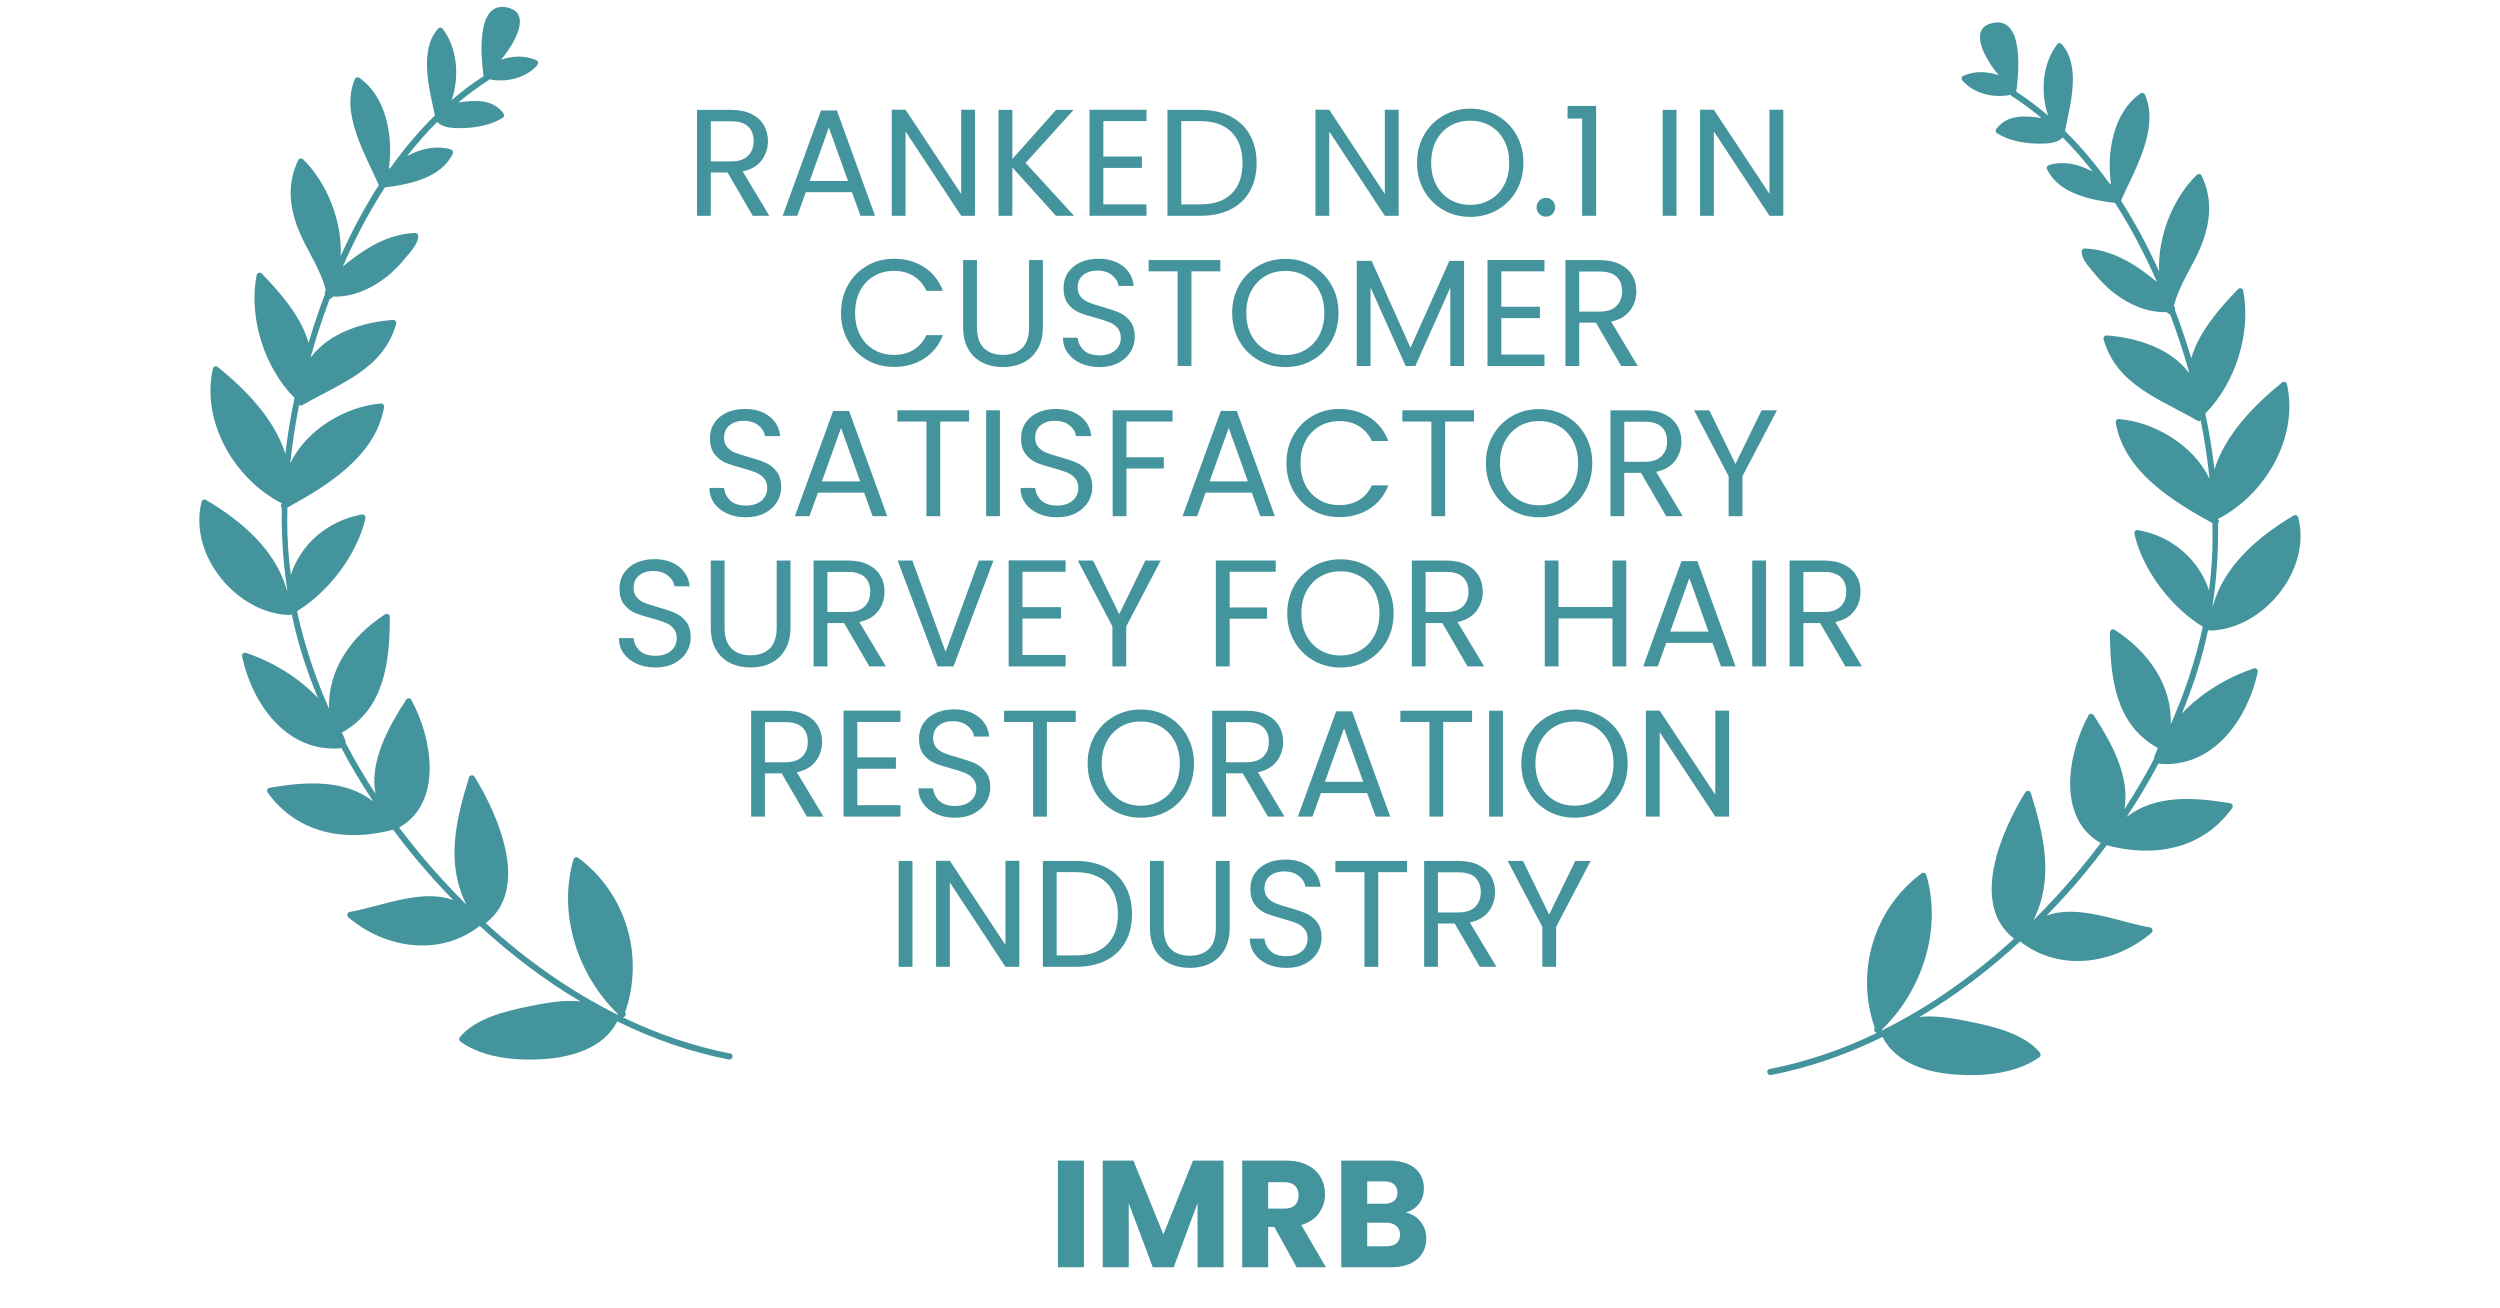 <svg xmlns="http://www.w3.org/2000/svg" xmlns:xlink="http://www.w3.org/1999/xlink" width="1200" viewBox="0 0 900 471" height="628" preserveAspectRatio="xMidYMid meet"><defs><g></g><clipPath id="9ce2cf9667"><path d="M 636 8 L 829 8 L 829 387.855 L 636 387.855 Z M 636 8 " clip-rule="nonzero"></path></clipPath></defs><rect x="-90" width="1080" fill="#ffffff" y="-47.1" height="565.2" fill-opacity="1"></rect><rect x="-90" width="1080" fill="#ffffff" y="-47.1" height="565.2" fill-opacity="1"></rect><path fill="#44949e" d="M 262.945 379.27 C 249.531 376.656 236.621 372.191 224.34 366.289 C 224.352 366.258 224.363 366.227 224.375 366.195 C 225.082 366.008 225.586 365.133 225.02 364.469 C 232.125 344.16 225.352 321.48 208.07 308.742 C 207.477 308.309 206.652 308.773 206.461 309.41 C 200.688 329.062 208.059 351.23 222.469 365.078 C 222.438 365.16 222.406 365.242 222.375 365.324 C 205.156 356.785 189.203 345.422 174.879 332.32 C 190.996 319.973 179.34 293.344 170.828 279.637 C 170.316 278.809 169.117 278.969 168.832 279.906 C 164.012 295.531 160.445 310.895 167.922 325.688 C 162.246 320.062 156.848 314.184 151.77 308.113 C 149 304.805 146.305 301.398 143.695 297.91 C 159.656 288.816 155.57 265.66 148.074 251.918 C 147.656 251.148 146.625 251.242 146.188 251.918 C 139.969 261.52 132.93 274.027 135.18 285.758 C 131.285 279.809 127.656 273.66 124.348 267.34 C 124.434 267.137 124.445 266.887 124.336 266.605 C 123.953 265.621 123.535 264.656 123.086 263.707 C 138.422 255.301 140.312 238.27 140.348 222.082 C 140.348 221.254 139.41 220.664 138.699 221.117 C 126.422 228.988 117.969 241.191 118.457 255.133 C 113.465 243.828 109.531 232.074 106.941 220.023 C 118.406 213.004 128.535 199.691 131.555 186.613 C 131.762 185.73 131.035 185.09 130.211 185.238 C 117.969 187.438 108.391 195.773 104.688 206.941 C 103.848 200.484 103.398 193.961 103.402 187.391 C 103.402 185.832 103.438 184.273 103.473 182.715 C 117.758 174.871 135.129 164.305 138.266 146.672 C 138.383 146.012 137.977 145.199 137.211 145.258 C 124.562 146.246 110.266 154.586 104.496 166.797 C 105.219 159.746 106.293 152.723 107.688 145.758 C 107.996 146.02 108.43 146.113 108.883 145.852 C 122.051 138.156 137.992 133.121 142.641 116.57 C 142.828 115.906 142.301 115.102 141.586 115.156 C 130.594 115.961 118.629 119.789 111.977 128.527 C 111.969 128.395 111.949 128.266 111.941 128.137 C 113.906 121.156 116.172 114.277 118.719 107.539 C 119.164 107.523 119.629 107.238 119.816 106.777 C 126.703 106.98 132.977 104.324 138.559 100.137 C 141.578 97.875 144.18 95.094 146.551 92.148 C 148.145 90.164 150.559 87.637 150.559 84.977 C 150.559 84.383 150.059 83.84 149.465 83.859 C 139.613 84.172 130.961 89.664 123.43 95.922 C 127.68 86.168 132.688 76.535 138.543 67.484 C 147.281 66.387 158.684 64.145 162.953 55.438 C 163.27 54.797 163.012 54 162.301 53.797 C 156.812 52.219 151.379 53.562 146.52 56.238 C 149.898 51.895 153.516 47.762 157.379 43.895 C 159.441 46.16 163.473 46.145 166.223 46.117 C 171.125 46.066 176.711 45.078 180.938 42.426 C 181.586 42.023 181.605 41.234 181.16 40.672 C 177.102 35.555 170.883 35.992 164.992 36.906 C 168.387 34.059 171.949 31.414 175.688 29.016 C 175.891 28.887 176.02 28.723 176.102 28.543 C 182.102 29.816 189.27 28.176 193.414 23.477 C 193.836 22.996 193.879 22.02 193.191 21.719 C 188.84 19.824 184.594 20.121 180.426 21.465 C 185.574 15.215 191.52 4.527 182.5 2.664 C 171.066 0.305 173.238 21.219 174.078 27.422 C 170.051 30.039 166.23 32.918 162.598 36.02 C 165.488 27.645 164.676 17.219 159.281 10.27 C 158.926 9.809 158.102 9.855 157.734 10.27 C 150.652 18.312 154.668 32.176 156.539 41.574 C 150.742 47.258 145.48 53.531 140.719 60.223 C 140.477 60.422 140.234 60.617 139.996 60.824 C 141.59 49.137 139.203 34.898 129.305 27.98 C 128.848 27.66 128.039 27.852 127.809 28.379 C 122.359 40.723 131.516 55.492 136.375 66.645 C 131.164 74.75 126.609 83.348 122.645 92.172 C 123.273 79.57 117.574 65.559 109.105 57.363 C 108.625 56.898 107.707 56.922 107.387 57.59 C 103.316 66.043 104.105 74.465 107.559 82.988 C 110.492 90.215 115.469 96.902 117.332 104.559 C 116.93 104.82 116.816 105.402 116.992 105.891 C 115.137 110.82 113.438 115.773 111.902 120.707 C 111.621 121.602 111.352 122.504 111.082 123.402 C 108.434 113.91 100.613 105.055 94.227 98.492 C 93.676 97.93 92.562 98.148 92.398 98.988 C 89.418 114.188 95.125 132.332 106.023 143.234 C 104.617 149.922 103.508 156.656 102.73 163.414 C 98.852 150.773 88.262 140.121 78.473 132.176 C 77.875 131.688 76.844 131.77 76.645 132.668 C 72.305 152.078 84.633 172.637 101.484 181.23 C 101.484 181.254 101.484 181.273 101.484 181.293 C 100.941 181.723 101.043 182.445 101.445 182.883 C 101.289 192.719 101.906 202.551 103.402 212.297 C 103.379 212.445 103.363 212.602 103.344 212.75 C 99.441 198.129 86.762 187.336 74.168 179.984 C 73.562 179.633 72.738 179.945 72.559 180.652 C 67.711 199.875 85.297 220.93 104.246 221.41 C 104.488 221.418 104.688 221.352 104.848 221.246 C 104.906 221.219 104.965 221.18 105.016 221.137 C 106.168 226.605 107.594 232.039 109.344 237.418 C 110.867 242.102 112.574 246.715 114.445 251.262 C 107.32 243.734 97.977 238.168 88.492 235.012 C 87.66 234.734 86.977 235.598 87.148 236.387 C 90.918 253.684 103.293 270.812 122.336 269.398 C 122.543 269.383 122.719 269.312 122.867 269.219 C 126.359 275.828 130.203 282.258 134.344 288.484 C 124.004 280.492 110.348 281.34 96.953 283.594 C 96.297 283.707 95.906 284.688 96.301 285.238 C 107.141 300.352 124.684 303.207 141.52 298.695 C 148.18 307.652 155.453 316.121 163.18 324.043 C 151.828 319.734 136.77 326.469 125.836 328.305 C 125.047 328.434 124.754 329.656 125.352 330.172 C 138.641 341.555 158.379 344.539 172.699 333.324 L 172.703 333.32 C 183.77 343.527 195.91 352.773 208.887 360.492 C 202.59 359.828 195.656 361.219 189.926 362.391 C 181.922 364.027 171.184 366.625 165.609 373.297 C 165.133 373.871 165.219 374.625 165.832 375.055 C 174.402 381.055 186.336 381.988 196.387 381.223 C 205.898 380.496 217.207 377.285 222.027 368.059 C 222.094 367.93 222.129 367.805 222.148 367.68 C 234.945 373.961 248.414 378.707 262.363 381.426 C 263.742 381.695 264.328 379.539 262.945 379.27 Z M 262.945 379.27 " fill-opacity="1" fill-rule="nonzero"></path><g fill="#44949e" fill-opacity="1"><g transform="translate(246.704, 77.683)"><g><path d="M 24.281 0 L 15.203 -15.594 L 9.188 -15.594 L 9.188 0 L 4.219 0 L 4.219 -38.125 L 16.516 -38.125 C 19.398 -38.125 21.832 -37.629 23.812 -36.641 C 25.801 -35.66 27.285 -34.332 28.266 -32.656 C 29.254 -30.977 29.75 -29.062 29.75 -26.906 C 29.75 -24.281 28.992 -21.961 27.484 -19.953 C 25.973 -17.953 23.703 -16.625 20.672 -15.969 L 30.25 0 Z M 9.188 -19.578 L 16.516 -19.578 C 19.211 -19.578 21.234 -20.242 22.578 -21.578 C 23.93 -22.91 24.609 -24.688 24.609 -26.906 C 24.609 -29.164 23.941 -30.914 22.609 -32.156 C 21.285 -33.395 19.254 -34.016 16.516 -34.016 L 9.188 -34.016 Z M 9.188 -19.578 "></path></g></g></g><g fill="#44949e" fill-opacity="1"><g transform="translate(279.954, 77.683)"><g><path d="M 26.75 -8.484 L 10.125 -8.484 L 7.062 0 L 1.812 0 L 15.594 -37.906 L 21.328 -37.906 L 35.062 0 L 29.812 0 Z M 25.328 -12.531 L 18.438 -31.781 L 11.547 -12.531 Z M 25.328 -12.531 "></path></g></g></g><g fill="#44949e" fill-opacity="1"><g transform="translate(316.813, 77.683)"><g><path d="M 34.188 0 L 29.203 0 L 9.188 -30.359 L 9.188 0 L 4.219 0 L 4.219 -38.172 L 9.188 -38.172 L 29.203 -7.875 L 29.203 -38.172 L 34.188 -38.172 Z M 34.188 0 "></path></g></g></g><g fill="#44949e" fill-opacity="1"><g transform="translate(355.257, 77.683)"><g><path d="M 24.891 0 L 9.188 -17.391 L 9.188 0 L 4.219 0 L 4.219 -38.125 L 9.188 -38.125 L 9.188 -20.453 L 24.938 -38.125 L 31.234 -38.125 L 13.953 -19.031 L 31.391 0 Z M 24.891 0 "></path></g></g></g><g fill="#44949e" fill-opacity="1"><g transform="translate(388.015, 77.683)"><g><path d="M 9.188 -34.078 L 9.188 -21.328 L 23.078 -21.328 L 23.078 -17.234 L 9.188 -17.234 L 9.188 -4.109 L 24.719 -4.109 L 24.719 0 L 4.219 0 L 4.219 -38.172 L 24.719 -38.172 L 24.719 -34.078 Z M 9.188 -34.078 "></path></g></g></g><g fill="#44949e" fill-opacity="1"><g transform="translate(416.069, 77.683)"><g><path d="M 16.078 -38.125 C 20.234 -38.125 23.832 -37.348 26.875 -35.797 C 29.926 -34.242 32.258 -32.023 33.875 -29.141 C 35.5 -26.266 36.312 -22.879 36.312 -18.984 C 36.312 -15.078 35.5 -11.691 33.875 -8.828 C 32.258 -5.973 29.926 -3.785 26.875 -2.266 C 23.832 -0.754 20.234 0 16.078 0 L 4.219 0 L 4.219 -38.125 Z M 16.078 -4.109 C 21.004 -4.109 24.758 -5.41 27.344 -8.016 C 29.938 -10.617 31.234 -14.273 31.234 -18.984 C 31.234 -23.723 29.926 -27.422 27.312 -30.078 C 24.707 -32.742 20.961 -34.078 16.078 -34.078 L 9.188 -34.078 L 9.188 -4.109 Z M 16.078 -4.109 "></path></g></g></g><g fill="#44949e" fill-opacity="1"><g transform="translate(454.732, 77.683)"><g></g></g></g><g fill="#44949e" fill-opacity="1"><g transform="translate(469.334, 77.683)"><g><path d="M 34.188 0 L 29.203 0 L 9.188 -30.359 L 9.188 0 L 4.219 0 L 4.219 -38.172 L 9.188 -38.172 L 29.203 -7.875 L 29.203 -38.172 L 34.188 -38.172 Z M 34.188 0 "></path></g></g></g><g fill="#44949e" fill-opacity="1"><g transform="translate(507.779, 77.683)"><g><path d="M 21.5 0.391 C 17.957 0.391 14.727 -0.438 11.812 -2.094 C 8.895 -3.758 6.586 -6.078 4.891 -9.047 C 3.203 -12.023 2.359 -15.375 2.359 -19.094 C 2.359 -22.812 3.203 -26.156 4.891 -29.125 C 6.586 -32.094 8.895 -34.406 11.812 -36.062 C 14.727 -37.727 17.957 -38.562 21.5 -38.562 C 25.07 -38.562 28.316 -37.727 31.234 -36.062 C 34.148 -34.406 36.445 -32.098 38.125 -29.141 C 39.801 -26.191 40.641 -22.844 40.641 -19.094 C 40.641 -15.332 39.801 -11.973 38.125 -9.016 C 36.445 -6.066 34.148 -3.758 31.234 -2.094 C 28.316 -0.438 25.07 0.391 21.5 0.391 Z M 21.5 -3.938 C 24.156 -3.938 26.551 -4.555 28.688 -5.797 C 30.82 -7.035 32.5 -8.801 33.719 -11.094 C 34.938 -13.395 35.547 -16.062 35.547 -19.094 C 35.547 -22.156 34.938 -24.82 33.719 -27.094 C 32.5 -29.375 30.832 -31.133 28.719 -32.375 C 26.602 -33.613 24.195 -34.234 21.5 -34.234 C 18.801 -34.234 16.395 -33.613 14.281 -32.375 C 12.164 -31.133 10.492 -29.375 9.266 -27.094 C 8.047 -24.82 7.438 -22.156 7.438 -19.094 C 7.438 -16.062 8.047 -13.395 9.266 -11.094 C 10.492 -8.801 12.172 -7.035 14.297 -5.797 C 16.43 -4.555 18.832 -3.938 21.5 -3.938 Z M 21.5 -3.938 "></path></g></g></g><g fill="#44949e" fill-opacity="1"><g transform="translate(550.762, 77.683)"><g><path d="M 5.797 0.328 C 4.848 0.328 4.047 0 3.391 -0.656 C 2.734 -1.312 2.406 -2.113 2.406 -3.062 C 2.406 -4.008 2.734 -4.812 3.391 -5.469 C 4.047 -6.125 4.848 -6.453 5.797 -6.453 C 6.711 -6.453 7.488 -6.125 8.125 -5.469 C 8.758 -4.812 9.078 -4.008 9.078 -3.062 C 9.078 -2.113 8.758 -1.312 8.125 -0.656 C 7.488 0 6.711 0.328 5.797 0.328 Z M 5.797 0.328 "></path></g></g></g><g fill="#44949e" fill-opacity="1"><g transform="translate(562.247, 77.683)"><g><path d="M 2.078 -35 L 2.078 -39.547 L 12.359 -39.547 L 12.359 0 L 7.328 0 L 7.328 -35 Z M 2.078 -35 "></path></g></g></g><g fill="#44949e" fill-opacity="1"><g transform="translate(579.746, 77.683)"><g></g></g></g><g fill="#44949e" fill-opacity="1"><g transform="translate(594.348, 77.683)"><g><path d="M 9.188 -38.125 L 9.188 0 L 4.219 0 L 4.219 -38.125 Z M 9.188 -38.125 "></path></g></g></g><g fill="#44949e" fill-opacity="1"><g transform="translate(607.801, 77.683)"><g><path d="M 34.188 0 L 29.203 0 L 9.188 -30.359 L 9.188 0 L 4.219 0 L 4.219 -38.172 L 9.188 -38.172 L 29.203 -7.875 L 29.203 -38.172 L 34.188 -38.172 Z M 34.188 0 "></path></g></g></g><g fill="#44949e" fill-opacity="1"><g transform="translate(300.4, 131.758)"><g><path d="M 2.359 -19.094 C 2.359 -22.812 3.195 -26.156 4.875 -29.125 C 6.551 -32.094 8.836 -34.414 11.734 -36.094 C 14.629 -37.77 17.848 -38.609 21.391 -38.609 C 25.547 -38.609 29.172 -37.602 32.266 -35.594 C 35.367 -33.594 37.629 -30.754 39.047 -27.078 L 33.094 -27.078 C 32.031 -29.367 30.504 -31.133 28.516 -32.375 C 26.535 -33.613 24.16 -34.234 21.391 -34.234 C 18.723 -34.234 16.332 -33.613 14.219 -32.375 C 12.102 -31.133 10.441 -29.375 9.234 -27.094 C 8.035 -24.82 7.438 -22.156 7.438 -19.094 C 7.438 -16.062 8.035 -13.406 9.234 -11.125 C 10.441 -8.852 12.102 -7.098 14.219 -5.859 C 16.332 -4.617 18.723 -4 21.391 -4 C 24.16 -4 26.535 -4.609 28.516 -5.828 C 30.504 -7.047 32.031 -8.805 33.094 -11.109 L 39.047 -11.109 C 37.629 -7.461 35.367 -4.645 32.266 -2.656 C 29.172 -0.664 25.547 0.328 21.391 0.328 C 17.848 0.328 14.629 -0.5 11.734 -2.156 C 8.836 -3.82 6.551 -6.129 4.875 -9.078 C 3.195 -12.035 2.359 -15.375 2.359 -19.094 Z M 2.359 -19.094 "></path></g></g></g><g fill="#44949e" fill-opacity="1"><g transform="translate(342.619, 131.758)"><g><path d="M 9.078 -38.125 L 9.078 -14 C 9.078 -10.613 9.906 -8.098 11.562 -6.453 C 13.227 -4.816 15.535 -4 18.484 -4 C 21.398 -4 23.688 -4.816 25.344 -6.453 C 27.008 -8.098 27.844 -10.613 27.844 -14 L 27.844 -38.125 L 32.812 -38.125 L 32.812 -14.062 C 32.812 -10.883 32.172 -8.211 30.891 -6.047 C 29.617 -3.879 27.898 -2.266 25.734 -1.203 C 23.566 -0.141 21.133 0.391 18.438 0.391 C 15.738 0.391 13.301 -0.141 11.125 -1.203 C 8.957 -2.266 7.242 -3.879 5.984 -6.047 C 4.734 -8.211 4.109 -10.883 4.109 -14.062 L 4.109 -38.125 Z M 9.078 -38.125 "></path></g></g></g><g fill="#44949e" fill-opacity="1"><g transform="translate(379.532, 131.758)"><g><path d="M 16.297 0.391 C 13.785 0.391 11.535 -0.055 9.547 -0.953 C 7.555 -1.848 5.992 -3.086 4.859 -4.672 C 3.734 -6.266 3.156 -8.098 3.125 -10.172 L 8.422 -10.172 C 8.609 -8.391 9.348 -6.883 10.641 -5.656 C 11.93 -4.438 13.816 -3.828 16.297 -3.828 C 18.672 -3.828 20.539 -4.422 21.906 -5.609 C 23.27 -6.797 23.953 -8.316 23.953 -10.172 C 23.953 -11.629 23.551 -12.812 22.75 -13.719 C 21.945 -14.633 20.941 -15.328 19.734 -15.797 C 18.535 -16.273 16.914 -16.789 14.875 -17.344 C 12.363 -18 10.348 -18.656 8.828 -19.312 C 7.316 -19.969 6.023 -20.992 4.953 -22.391 C 3.879 -23.797 3.344 -25.688 3.344 -28.062 C 3.344 -30.133 3.867 -31.973 4.922 -33.578 C 5.984 -35.18 7.469 -36.422 9.375 -37.297 C 11.289 -38.172 13.488 -38.609 15.969 -38.609 C 19.539 -38.609 22.469 -37.711 24.75 -35.922 C 27.031 -34.141 28.316 -31.773 28.609 -28.828 L 23.141 -28.828 C 22.953 -30.285 22.18 -31.566 20.828 -32.672 C 19.484 -33.785 17.703 -34.344 15.484 -34.344 C 13.398 -34.344 11.703 -33.805 10.391 -32.734 C 9.078 -31.66 8.422 -30.156 8.422 -28.219 C 8.422 -26.832 8.812 -25.703 9.594 -24.828 C 10.383 -23.953 11.352 -23.285 12.5 -22.828 C 13.645 -22.379 15.258 -21.863 17.344 -21.281 C 19.852 -20.582 21.875 -19.895 23.406 -19.219 C 24.938 -18.551 26.25 -17.516 27.344 -16.109 C 28.438 -14.703 28.984 -12.797 28.984 -10.391 C 28.984 -8.535 28.488 -6.785 27.5 -5.141 C 26.52 -3.504 25.062 -2.172 23.125 -1.141 C 21.195 -0.117 18.922 0.391 16.297 0.391 Z M 16.297 0.391 "></path></g></g></g><g fill="#44949e" fill-opacity="1"><g transform="translate(411.633, 131.758)"><g><path d="M 27.672 -38.125 L 27.672 -34.078 L 17.281 -34.078 L 17.281 0 L 12.312 0 L 12.312 -34.078 L 1.859 -34.078 L 1.859 -38.125 Z M 27.672 -38.125 "></path></g></g></g><g fill="#44949e" fill-opacity="1"><g transform="translate(441.219, 131.758)"><g><path d="M 21.5 0.391 C 17.957 0.391 14.727 -0.438 11.812 -2.094 C 8.895 -3.758 6.586 -6.078 4.891 -9.047 C 3.203 -12.023 2.359 -15.375 2.359 -19.094 C 2.359 -22.812 3.203 -26.156 4.891 -29.125 C 6.586 -32.094 8.895 -34.406 11.812 -36.062 C 14.727 -37.727 17.957 -38.562 21.5 -38.562 C 25.07 -38.562 28.316 -37.727 31.234 -36.062 C 34.148 -34.406 36.445 -32.098 38.125 -29.141 C 39.801 -26.191 40.641 -22.844 40.641 -19.094 C 40.641 -15.332 39.801 -11.973 38.125 -9.016 C 36.445 -6.066 34.148 -3.758 31.234 -2.094 C 28.316 -0.438 25.07 0.391 21.5 0.391 Z M 21.5 -3.938 C 24.156 -3.938 26.551 -4.555 28.688 -5.797 C 30.82 -7.035 32.5 -8.801 33.719 -11.094 C 34.938 -13.395 35.547 -16.062 35.547 -19.094 C 35.547 -22.156 34.938 -24.82 33.719 -27.094 C 32.5 -29.375 30.832 -31.133 28.719 -32.375 C 26.602 -33.613 24.195 -34.234 21.5 -34.234 C 18.801 -34.234 16.395 -33.613 14.281 -32.375 C 12.164 -31.133 10.492 -29.375 9.266 -27.094 C 8.047 -24.82 7.438 -22.156 7.438 -19.094 C 7.438 -16.062 8.047 -13.395 9.266 -11.094 C 10.492 -8.801 12.172 -7.035 14.297 -5.797 C 16.43 -4.555 18.832 -3.938 21.5 -3.938 Z M 21.5 -3.938 "></path></g></g></g><g fill="#44949e" fill-opacity="1"><g transform="translate(484.202, 131.758)"><g><path d="M 42.875 -37.844 L 42.875 0 L 37.906 0 L 37.906 -28.219 L 25.328 0 L 21.828 0 L 9.188 -28.281 L 9.188 0 L 4.219 0 L 4.219 -37.844 L 9.578 -37.844 L 23.578 -6.562 L 37.578 -37.844 Z M 42.875 -37.844 "></path></g></g></g><g fill="#44949e" fill-opacity="1"><g transform="translate(531.288, 131.758)"><g><path d="M 9.188 -34.078 L 9.188 -21.328 L 23.078 -21.328 L 23.078 -17.234 L 9.188 -17.234 L 9.188 -4.109 L 24.719 -4.109 L 24.719 0 L 4.219 0 L 4.219 -38.172 L 24.719 -38.172 L 24.719 -34.078 Z M 9.188 -34.078 "></path></g></g></g><g fill="#44949e" fill-opacity="1"><g transform="translate(559.342, 131.758)"><g><path d="M 24.281 0 L 15.203 -15.594 L 9.188 -15.594 L 9.188 0 L 4.219 0 L 4.219 -38.125 L 16.516 -38.125 C 19.398 -38.125 21.832 -37.629 23.812 -36.641 C 25.801 -35.66 27.285 -34.332 28.266 -32.656 C 29.254 -30.977 29.75 -29.062 29.75 -26.906 C 29.75 -24.281 28.992 -21.961 27.484 -19.953 C 25.973 -17.953 23.703 -16.625 20.672 -15.969 L 30.25 0 Z M 9.188 -19.578 L 16.516 -19.578 C 19.211 -19.578 21.234 -20.242 22.578 -21.578 C 23.93 -22.91 24.609 -24.688 24.609 -26.906 C 24.609 -29.164 23.941 -30.914 22.609 -32.156 C 21.285 -33.395 19.254 -34.016 16.516 -34.016 L 9.188 -34.016 Z M 9.188 -19.578 "></path></g></g></g><g fill="#44949e" fill-opacity="1"><g transform="translate(252.24, 185.833)"><g><path d="M 16.297 0.391 C 13.785 0.391 11.535 -0.055 9.547 -0.953 C 7.555 -1.848 5.992 -3.086 4.859 -4.672 C 3.734 -6.266 3.156 -8.098 3.125 -10.172 L 8.422 -10.172 C 8.609 -8.391 9.348 -6.883 10.641 -5.656 C 11.93 -4.438 13.816 -3.828 16.297 -3.828 C 18.672 -3.828 20.539 -4.422 21.906 -5.609 C 23.27 -6.797 23.953 -8.316 23.953 -10.172 C 23.953 -11.629 23.551 -12.812 22.75 -13.719 C 21.945 -14.633 20.941 -15.328 19.734 -15.797 C 18.535 -16.273 16.914 -16.789 14.875 -17.344 C 12.363 -18 10.348 -18.656 8.828 -19.312 C 7.316 -19.969 6.023 -20.992 4.953 -22.391 C 3.879 -23.797 3.344 -25.688 3.344 -28.062 C 3.344 -30.133 3.867 -31.973 4.922 -33.578 C 5.984 -35.18 7.469 -36.422 9.375 -37.297 C 11.289 -38.172 13.488 -38.609 15.969 -38.609 C 19.539 -38.609 22.469 -37.711 24.75 -35.922 C 27.031 -34.141 28.316 -31.773 28.609 -28.828 L 23.141 -28.828 C 22.953 -30.285 22.18 -31.566 20.828 -32.672 C 19.484 -33.785 17.703 -34.344 15.484 -34.344 C 13.398 -34.344 11.703 -33.805 10.391 -32.734 C 9.078 -31.66 8.422 -30.156 8.422 -28.219 C 8.422 -26.832 8.812 -25.703 9.594 -24.828 C 10.383 -23.953 11.352 -23.285 12.5 -22.828 C 13.645 -22.379 15.258 -21.863 17.344 -21.281 C 19.852 -20.582 21.875 -19.895 23.406 -19.219 C 24.938 -18.551 26.25 -17.516 27.344 -16.109 C 28.438 -14.703 28.984 -12.797 28.984 -10.391 C 28.984 -8.535 28.488 -6.785 27.5 -5.141 C 26.52 -3.504 25.062 -2.172 23.125 -1.141 C 21.195 -0.117 18.922 0.391 16.297 0.391 Z M 16.297 0.391 "></path></g></g></g><g fill="#44949e" fill-opacity="1"><g transform="translate(284.341, 185.833)"><g><path d="M 26.75 -8.484 L 10.125 -8.484 L 7.062 0 L 1.812 0 L 15.594 -37.906 L 21.328 -37.906 L 35.062 0 L 29.812 0 Z M 25.328 -12.531 L 18.438 -31.781 L 11.547 -12.531 Z M 25.328 -12.531 "></path></g></g></g><g fill="#44949e" fill-opacity="1"><g transform="translate(321.2, 185.833)"><g><path d="M 27.672 -38.125 L 27.672 -34.078 L 17.281 -34.078 L 17.281 0 L 12.312 0 L 12.312 -34.078 L 1.859 -34.078 L 1.859 -38.125 Z M 27.672 -38.125 "></path></g></g></g><g fill="#44949e" fill-opacity="1"><g transform="translate(350.785, 185.833)"><g><path d="M 9.188 -38.125 L 9.188 0 L 4.219 0 L 4.219 -38.125 Z M 9.188 -38.125 "></path></g></g></g><g fill="#44949e" fill-opacity="1"><g transform="translate(364.238, 185.833)"><g><path d="M 16.297 0.391 C 13.785 0.391 11.535 -0.055 9.547 -0.953 C 7.555 -1.848 5.992 -3.086 4.859 -4.672 C 3.734 -6.266 3.156 -8.098 3.125 -10.172 L 8.422 -10.172 C 8.609 -8.391 9.348 -6.883 10.641 -5.656 C 11.93 -4.438 13.816 -3.828 16.297 -3.828 C 18.672 -3.828 20.539 -4.422 21.906 -5.609 C 23.27 -6.797 23.953 -8.316 23.953 -10.172 C 23.953 -11.629 23.551 -12.812 22.75 -13.719 C 21.945 -14.633 20.941 -15.328 19.734 -15.797 C 18.535 -16.273 16.914 -16.789 14.875 -17.344 C 12.363 -18 10.348 -18.656 8.828 -19.312 C 7.316 -19.969 6.023 -20.992 4.953 -22.391 C 3.879 -23.797 3.344 -25.688 3.344 -28.062 C 3.344 -30.133 3.867 -31.973 4.922 -33.578 C 5.984 -35.18 7.469 -36.422 9.375 -37.297 C 11.289 -38.172 13.488 -38.609 15.969 -38.609 C 19.539 -38.609 22.469 -37.711 24.75 -35.922 C 27.031 -34.141 28.316 -31.773 28.609 -28.828 L 23.141 -28.828 C 22.953 -30.285 22.18 -31.566 20.828 -32.672 C 19.484 -33.785 17.703 -34.344 15.484 -34.344 C 13.398 -34.344 11.703 -33.805 10.391 -32.734 C 9.078 -31.66 8.422 -30.156 8.422 -28.219 C 8.422 -26.832 8.812 -25.703 9.594 -24.828 C 10.383 -23.953 11.352 -23.285 12.5 -22.828 C 13.645 -22.379 15.258 -21.863 17.344 -21.281 C 19.852 -20.582 21.875 -19.895 23.406 -19.219 C 24.938 -18.551 26.25 -17.516 27.344 -16.109 C 28.438 -14.703 28.984 -12.797 28.984 -10.391 C 28.984 -8.535 28.488 -6.785 27.5 -5.141 C 26.52 -3.504 25.062 -2.172 23.125 -1.141 C 21.195 -0.117 18.922 0.391 16.297 0.391 Z M 16.297 0.391 "></path></g></g></g><g fill="#44949e" fill-opacity="1"><g transform="translate(396.339, 185.833)"><g><path d="M 25.766 -38.125 L 25.766 -34.078 L 9.188 -34.078 L 9.188 -21.219 L 22.641 -21.219 L 22.641 -17.172 L 9.188 -17.172 L 9.188 0 L 4.219 0 L 4.219 -38.125 Z M 25.766 -38.125 "></path></g></g></g><g fill="#44949e" fill-opacity="1"><g transform="translate(423.902, 185.833)"><g><path d="M 26.75 -8.484 L 10.125 -8.484 L 7.062 0 L 1.812 0 L 15.594 -37.906 L 21.328 -37.906 L 35.062 0 L 29.812 0 Z M 25.328 -12.531 L 18.438 -31.781 L 11.547 -12.531 Z M 25.328 -12.531 "></path></g></g></g><g fill="#44949e" fill-opacity="1"><g transform="translate(460.76, 185.833)"><g><path d="M 2.359 -19.094 C 2.359 -22.812 3.195 -26.156 4.875 -29.125 C 6.551 -32.094 8.836 -34.414 11.734 -36.094 C 14.629 -37.77 17.848 -38.609 21.391 -38.609 C 25.547 -38.609 29.172 -37.602 32.266 -35.594 C 35.367 -33.594 37.629 -30.754 39.047 -27.078 L 33.094 -27.078 C 32.031 -29.367 30.504 -31.133 28.516 -32.375 C 26.535 -33.613 24.16 -34.234 21.391 -34.234 C 18.723 -34.234 16.332 -33.613 14.219 -32.375 C 12.102 -31.133 10.441 -29.375 9.234 -27.094 C 8.035 -24.82 7.438 -22.156 7.438 -19.094 C 7.438 -16.062 8.035 -13.406 9.234 -11.125 C 10.441 -8.852 12.102 -7.098 14.219 -5.859 C 16.332 -4.617 18.723 -4 21.391 -4 C 24.16 -4 26.535 -4.609 28.516 -5.828 C 30.504 -7.047 32.031 -8.805 33.094 -11.109 L 39.047 -11.109 C 37.629 -7.461 35.367 -4.645 32.266 -2.656 C 29.172 -0.664 25.547 0.328 21.391 0.328 C 17.848 0.328 14.629 -0.5 11.734 -2.156 C 8.836 -3.82 6.551 -6.129 4.875 -9.078 C 3.195 -12.035 2.359 -15.375 2.359 -19.094 Z M 2.359 -19.094 "></path></g></g></g><g fill="#44949e" fill-opacity="1"><g transform="translate(502.979, 185.833)"><g><path d="M 27.672 -38.125 L 27.672 -34.078 L 17.281 -34.078 L 17.281 0 L 12.312 0 L 12.312 -34.078 L 1.859 -34.078 L 1.859 -38.125 Z M 27.672 -38.125 "></path></g></g></g><g fill="#44949e" fill-opacity="1"><g transform="translate(532.564, 185.833)"><g><path d="M 21.5 0.391 C 17.957 0.391 14.727 -0.438 11.812 -2.094 C 8.895 -3.758 6.586 -6.078 4.891 -9.047 C 3.203 -12.023 2.359 -15.375 2.359 -19.094 C 2.359 -22.812 3.203 -26.156 4.891 -29.125 C 6.586 -32.094 8.895 -34.406 11.812 -36.062 C 14.727 -37.727 17.957 -38.562 21.5 -38.562 C 25.07 -38.562 28.316 -37.727 31.234 -36.062 C 34.148 -34.406 36.445 -32.098 38.125 -29.141 C 39.801 -26.191 40.641 -22.844 40.641 -19.094 C 40.641 -15.332 39.801 -11.973 38.125 -9.016 C 36.445 -6.066 34.148 -3.758 31.234 -2.094 C 28.316 -0.438 25.07 0.391 21.5 0.391 Z M 21.5 -3.938 C 24.156 -3.938 26.551 -4.555 28.688 -5.797 C 30.82 -7.035 32.5 -8.801 33.719 -11.094 C 34.938 -13.395 35.547 -16.062 35.547 -19.094 C 35.547 -22.156 34.938 -24.82 33.719 -27.094 C 32.5 -29.375 30.832 -31.133 28.719 -32.375 C 26.602 -33.613 24.195 -34.234 21.5 -34.234 C 18.801 -34.234 16.395 -33.613 14.281 -32.375 C 12.164 -31.133 10.492 -29.375 9.266 -27.094 C 8.047 -24.82 7.438 -22.156 7.438 -19.094 C 7.438 -16.062 8.047 -13.395 9.266 -11.094 C 10.492 -8.801 12.172 -7.035 14.297 -5.797 C 16.43 -4.555 18.832 -3.938 21.5 -3.938 Z M 21.5 -3.938 "></path></g></g></g><g fill="#44949e" fill-opacity="1"><g transform="translate(575.548, 185.833)"><g><path d="M 24.281 0 L 15.203 -15.594 L 9.188 -15.594 L 9.188 0 L 4.219 0 L 4.219 -38.125 L 16.516 -38.125 C 19.398 -38.125 21.832 -37.629 23.812 -36.641 C 25.801 -35.66 27.285 -34.332 28.266 -32.656 C 29.254 -30.977 29.75 -29.062 29.75 -26.906 C 29.75 -24.281 28.992 -21.961 27.484 -19.953 C 25.973 -17.953 23.703 -16.625 20.672 -15.969 L 30.25 0 Z M 9.188 -19.578 L 16.516 -19.578 C 19.211 -19.578 21.234 -20.242 22.578 -21.578 C 23.93 -22.91 24.609 -24.688 24.609 -26.906 C 24.609 -29.164 23.941 -30.914 22.609 -32.156 C 21.285 -33.395 19.254 -34.016 16.516 -34.016 L 9.188 -34.016 Z M 9.188 -19.578 "></path></g></g></g><g fill="#44949e" fill-opacity="1"><g transform="translate(608.797, 185.833)"><g><path d="M 30.906 -38.125 L 18.484 -14.391 L 18.484 0 L 13.516 0 L 13.516 -14.391 L 1.047 -38.125 L 6.562 -38.125 L 15.969 -18.812 L 25.375 -38.125 Z M 30.906 -38.125 "></path></g></g></g><g fill="#44949e" fill-opacity="1"><g transform="translate(219.667, 239.908)"><g><path d="M 16.297 0.391 C 13.785 0.391 11.535 -0.055 9.547 -0.953 C 7.555 -1.848 5.992 -3.086 4.859 -4.672 C 3.734 -6.266 3.156 -8.098 3.125 -10.172 L 8.422 -10.172 C 8.609 -8.391 9.348 -6.883 10.641 -5.656 C 11.93 -4.438 13.816 -3.828 16.297 -3.828 C 18.672 -3.828 20.539 -4.422 21.906 -5.609 C 23.27 -6.797 23.953 -8.316 23.953 -10.172 C 23.953 -11.629 23.551 -12.812 22.75 -13.719 C 21.945 -14.633 20.941 -15.328 19.734 -15.797 C 18.535 -16.273 16.914 -16.789 14.875 -17.344 C 12.363 -18 10.348 -18.656 8.828 -19.312 C 7.316 -19.969 6.023 -20.992 4.953 -22.391 C 3.879 -23.797 3.344 -25.688 3.344 -28.062 C 3.344 -30.133 3.867 -31.973 4.922 -33.578 C 5.984 -35.18 7.469 -36.422 9.375 -37.297 C 11.289 -38.172 13.488 -38.609 15.969 -38.609 C 19.539 -38.609 22.469 -37.711 24.75 -35.922 C 27.031 -34.141 28.316 -31.773 28.609 -28.828 L 23.141 -28.828 C 22.953 -30.285 22.18 -31.566 20.828 -32.672 C 19.484 -33.785 17.703 -34.344 15.484 -34.344 C 13.398 -34.344 11.703 -33.805 10.391 -32.734 C 9.078 -31.66 8.422 -30.156 8.422 -28.219 C 8.422 -26.832 8.812 -25.703 9.594 -24.828 C 10.383 -23.953 11.352 -23.285 12.5 -22.828 C 13.645 -22.379 15.258 -21.863 17.344 -21.281 C 19.852 -20.582 21.875 -19.895 23.406 -19.219 C 24.938 -18.551 26.25 -17.516 27.344 -16.109 C 28.438 -14.703 28.984 -12.797 28.984 -10.391 C 28.984 -8.535 28.488 -6.785 27.5 -5.141 C 26.52 -3.504 25.062 -2.172 23.125 -1.141 C 21.195 -0.117 18.922 0.391 16.297 0.391 Z M 16.297 0.391 "></path></g></g></g><g fill="#44949e" fill-opacity="1"><g transform="translate(251.768, 239.908)"><g><path d="M 9.078 -38.125 L 9.078 -14 C 9.078 -10.613 9.906 -8.098 11.562 -6.453 C 13.227 -4.816 15.535 -4 18.484 -4 C 21.398 -4 23.688 -4.816 25.344 -6.453 C 27.008 -8.098 27.844 -10.613 27.844 -14 L 27.844 -38.125 L 32.812 -38.125 L 32.812 -14.062 C 32.812 -10.883 32.172 -8.211 30.891 -6.047 C 29.617 -3.879 27.898 -2.266 25.734 -1.203 C 23.566 -0.141 21.133 0.391 18.438 0.391 C 15.738 0.391 13.301 -0.141 11.125 -1.203 C 8.957 -2.266 7.242 -3.879 5.984 -6.047 C 4.734 -8.211 4.109 -10.883 4.109 -14.062 L 4.109 -38.125 Z M 9.078 -38.125 "></path></g></g></g><g fill="#44949e" fill-opacity="1"><g transform="translate(288.681, 239.908)"><g><path d="M 24.281 0 L 15.203 -15.594 L 9.188 -15.594 L 9.188 0 L 4.219 0 L 4.219 -38.125 L 16.516 -38.125 C 19.398 -38.125 21.832 -37.629 23.812 -36.641 C 25.801 -35.66 27.285 -34.332 28.266 -32.656 C 29.254 -30.977 29.75 -29.062 29.75 -26.906 C 29.75 -24.281 28.992 -21.961 27.484 -19.953 C 25.973 -17.953 23.703 -16.625 20.672 -15.969 L 30.25 0 Z M 9.188 -19.578 L 16.516 -19.578 C 19.211 -19.578 21.234 -20.242 22.578 -21.578 C 23.93 -22.91 24.609 -24.688 24.609 -26.906 C 24.609 -29.164 23.941 -30.914 22.609 -32.156 C 21.285 -33.395 19.254 -34.016 16.516 -34.016 L 9.188 -34.016 Z M 9.188 -19.578 "></path></g></g></g><g fill="#44949e" fill-opacity="1"><g transform="translate(321.931, 239.908)"><g><path d="M 35.719 -38.125 L 21.328 0 L 15.594 0 L 1.203 -38.125 L 6.516 -38.125 L 18.484 -5.25 L 30.469 -38.125 Z M 35.719 -38.125 "></path></g></g></g><g fill="#44949e" fill-opacity="1"><g transform="translate(358.899, 239.908)"><g><path d="M 9.188 -34.078 L 9.188 -21.328 L 23.078 -21.328 L 23.078 -17.234 L 9.188 -17.234 L 9.188 -4.109 L 24.719 -4.109 L 24.719 0 L 4.219 0 L 4.219 -38.172 L 24.719 -38.172 L 24.719 -34.078 Z M 9.188 -34.078 "></path></g></g></g><g fill="#44949e" fill-opacity="1"><g transform="translate(386.953, 239.908)"><g><path d="M 30.906 -38.125 L 18.484 -14.391 L 18.484 0 L 13.516 0 L 13.516 -14.391 L 1.047 -38.125 L 6.562 -38.125 L 15.969 -18.812 L 25.375 -38.125 Z M 30.906 -38.125 "></path></g></g></g><g fill="#44949e" fill-opacity="1"><g transform="translate(418.891, 239.908)"><g></g></g></g><g fill="#44949e" fill-opacity="1"><g transform="translate(433.492, 239.908)"><g><path d="M 25.766 -38.125 L 25.766 -34.078 L 9.188 -34.078 L 9.188 -21.219 L 22.641 -21.219 L 22.641 -17.172 L 9.188 -17.172 L 9.188 0 L 4.219 0 L 4.219 -38.125 Z M 25.766 -38.125 "></path></g></g></g><g fill="#44949e" fill-opacity="1"><g transform="translate(461.054, 239.908)"><g><path d="M 21.5 0.391 C 17.957 0.391 14.727 -0.438 11.812 -2.094 C 8.895 -3.758 6.586 -6.078 4.891 -9.047 C 3.203 -12.023 2.359 -15.375 2.359 -19.094 C 2.359 -22.812 3.203 -26.156 4.891 -29.125 C 6.586 -32.094 8.895 -34.406 11.812 -36.062 C 14.727 -37.727 17.957 -38.562 21.5 -38.562 C 25.07 -38.562 28.316 -37.727 31.234 -36.062 C 34.148 -34.406 36.445 -32.098 38.125 -29.141 C 39.801 -26.191 40.641 -22.844 40.641 -19.094 C 40.641 -15.332 39.801 -11.973 38.125 -9.016 C 36.445 -6.066 34.148 -3.758 31.234 -2.094 C 28.316 -0.438 25.07 0.391 21.5 0.391 Z M 21.5 -3.938 C 24.156 -3.938 26.551 -4.555 28.688 -5.797 C 30.82 -7.035 32.5 -8.801 33.719 -11.094 C 34.938 -13.395 35.547 -16.062 35.547 -19.094 C 35.547 -22.156 34.938 -24.82 33.719 -27.094 C 32.5 -29.375 30.832 -31.133 28.719 -32.375 C 26.602 -33.613 24.195 -34.234 21.5 -34.234 C 18.801 -34.234 16.395 -33.613 14.281 -32.375 C 12.164 -31.133 10.492 -29.375 9.266 -27.094 C 8.047 -24.82 7.438 -22.156 7.438 -19.094 C 7.438 -16.062 8.047 -13.395 9.266 -11.094 C 10.492 -8.801 12.172 -7.035 14.297 -5.797 C 16.43 -4.555 18.832 -3.938 21.5 -3.938 Z M 21.5 -3.938 "></path></g></g></g><g fill="#44949e" fill-opacity="1"><g transform="translate(504.038, 239.908)"><g><path d="M 24.281 0 L 15.203 -15.594 L 9.188 -15.594 L 9.188 0 L 4.219 0 L 4.219 -38.125 L 16.516 -38.125 C 19.398 -38.125 21.832 -37.629 23.812 -36.641 C 25.801 -35.66 27.285 -34.332 28.266 -32.656 C 29.254 -30.977 29.75 -29.062 29.75 -26.906 C 29.75 -24.281 28.992 -21.961 27.484 -19.953 C 25.973 -17.953 23.703 -16.625 20.672 -15.969 L 30.25 0 Z M 9.188 -19.578 L 16.516 -19.578 C 19.211 -19.578 21.234 -20.242 22.578 -21.578 C 23.93 -22.91 24.609 -24.688 24.609 -26.906 C 24.609 -29.164 23.941 -30.914 22.609 -32.156 C 21.285 -33.395 19.254 -34.016 16.516 -34.016 L 9.188 -34.016 Z M 9.188 -19.578 "></path></g></g></g><g fill="#44949e" fill-opacity="1"><g transform="translate(537.287, 239.908)"><g></g></g></g><g fill="#44949e" fill-opacity="1"><g transform="translate(551.889, 239.908)"><g><path d="M 33.578 -38.125 L 33.578 0 L 28.609 0 L 28.609 -17.281 L 9.188 -17.281 L 9.188 0 L 4.219 0 L 4.219 -38.125 L 9.188 -38.125 L 9.188 -21.391 L 28.609 -21.391 L 28.609 -38.125 Z M 33.578 -38.125 "></path></g></g></g><g fill="#44949e" fill-opacity="1"><g transform="translate(589.732, 239.908)"><g><path d="M 26.75 -8.484 L 10.125 -8.484 L 7.062 0 L 1.812 0 L 15.594 -37.906 L 21.328 -37.906 L 35.062 0 L 29.812 0 Z M 25.328 -12.531 L 18.438 -31.781 L 11.547 -12.531 Z M 25.328 -12.531 "></path></g></g></g><g fill="#44949e" fill-opacity="1"><g transform="translate(626.591, 239.908)"><g><path d="M 9.188 -38.125 L 9.188 0 L 4.219 0 L 4.219 -38.125 Z M 9.188 -38.125 "></path></g></g></g><g fill="#44949e" fill-opacity="1"><g transform="translate(640.044, 239.908)"><g><path d="M 24.281 0 L 15.203 -15.594 L 9.188 -15.594 L 9.188 0 L 4.219 0 L 4.219 -38.125 L 16.516 -38.125 C 19.398 -38.125 21.832 -37.629 23.812 -36.641 C 25.801 -35.66 27.285 -34.332 28.266 -32.656 C 29.254 -30.977 29.75 -29.062 29.75 -26.906 C 29.75 -24.281 28.992 -21.961 27.484 -19.953 C 25.973 -17.953 23.703 -16.625 20.672 -15.969 L 30.25 0 Z M 9.188 -19.578 L 16.516 -19.578 C 19.211 -19.578 21.234 -20.242 22.578 -21.578 C 23.93 -22.91 24.609 -24.688 24.609 -26.906 C 24.609 -29.164 23.941 -30.914 22.609 -32.156 C 21.285 -33.395 19.254 -34.016 16.516 -34.016 L 9.188 -34.016 Z M 9.188 -19.578 "></path></g></g></g><g fill="#44949e" fill-opacity="1"><g transform="translate(266.196, 293.982)"><g><path d="M 24.281 0 L 15.203 -15.594 L 9.188 -15.594 L 9.188 0 L 4.219 0 L 4.219 -38.125 L 16.516 -38.125 C 19.398 -38.125 21.832 -37.629 23.812 -36.641 C 25.801 -35.66 27.285 -34.332 28.266 -32.656 C 29.254 -30.977 29.75 -29.062 29.75 -26.906 C 29.75 -24.281 28.992 -21.961 27.484 -19.953 C 25.973 -17.953 23.703 -16.625 20.672 -15.969 L 30.25 0 Z M 9.188 -19.578 L 16.516 -19.578 C 19.211 -19.578 21.234 -20.242 22.578 -21.578 C 23.93 -22.91 24.609 -24.688 24.609 -26.906 C 24.609 -29.164 23.941 -30.914 22.609 -32.156 C 21.285 -33.395 19.254 -34.016 16.516 -34.016 L 9.188 -34.016 Z M 9.188 -19.578 "></path></g></g></g><g fill="#44949e" fill-opacity="1"><g transform="translate(299.445, 293.982)"><g><path d="M 9.188 -34.078 L 9.188 -21.328 L 23.078 -21.328 L 23.078 -17.234 L 9.188 -17.234 L 9.188 -4.109 L 24.719 -4.109 L 24.719 0 L 4.219 0 L 4.219 -38.172 L 24.719 -38.172 L 24.719 -34.078 Z M 9.188 -34.078 "></path></g></g></g><g fill="#44949e" fill-opacity="1"><g transform="translate(327.5, 293.982)"><g><path d="M 16.297 0.391 C 13.785 0.391 11.535 -0.055 9.547 -0.953 C 7.555 -1.848 5.992 -3.086 4.859 -4.672 C 3.734 -6.266 3.156 -8.098 3.125 -10.172 L 8.422 -10.172 C 8.609 -8.391 9.348 -6.883 10.641 -5.656 C 11.93 -4.438 13.816 -3.828 16.297 -3.828 C 18.672 -3.828 20.539 -4.422 21.906 -5.609 C 23.27 -6.797 23.953 -8.316 23.953 -10.172 C 23.953 -11.629 23.551 -12.812 22.75 -13.719 C 21.945 -14.633 20.941 -15.328 19.734 -15.797 C 18.535 -16.273 16.914 -16.789 14.875 -17.344 C 12.363 -18 10.348 -18.656 8.828 -19.312 C 7.316 -19.969 6.023 -20.992 4.953 -22.391 C 3.879 -23.797 3.344 -25.688 3.344 -28.062 C 3.344 -30.133 3.867 -31.973 4.922 -33.578 C 5.984 -35.18 7.469 -36.422 9.375 -37.297 C 11.289 -38.172 13.488 -38.609 15.969 -38.609 C 19.539 -38.609 22.469 -37.711 24.75 -35.922 C 27.031 -34.141 28.316 -31.773 28.609 -28.828 L 23.141 -28.828 C 22.953 -30.285 22.18 -31.566 20.828 -32.672 C 19.484 -33.785 17.703 -34.344 15.484 -34.344 C 13.398 -34.344 11.703 -33.805 10.391 -32.734 C 9.078 -31.66 8.422 -30.156 8.422 -28.219 C 8.422 -26.832 8.812 -25.703 9.594 -24.828 C 10.383 -23.953 11.352 -23.285 12.5 -22.828 C 13.645 -22.379 15.258 -21.863 17.344 -21.281 C 19.852 -20.582 21.875 -19.895 23.406 -19.219 C 24.938 -18.551 26.25 -17.516 27.344 -16.109 C 28.438 -14.703 28.984 -12.797 28.984 -10.391 C 28.984 -8.535 28.488 -6.785 27.5 -5.141 C 26.52 -3.504 25.062 -2.172 23.125 -1.141 C 21.195 -0.117 18.922 0.391 16.297 0.391 Z M 16.297 0.391 "></path></g></g></g><g fill="#44949e" fill-opacity="1"><g transform="translate(359.601, 293.982)"><g><path d="M 27.672 -38.125 L 27.672 -34.078 L 17.281 -34.078 L 17.281 0 L 12.312 0 L 12.312 -34.078 L 1.859 -34.078 L 1.859 -38.125 Z M 27.672 -38.125 "></path></g></g></g><g fill="#44949e" fill-opacity="1"><g transform="translate(389.186, 293.982)"><g><path d="M 21.5 0.391 C 17.957 0.391 14.727 -0.438 11.812 -2.094 C 8.895 -3.758 6.586 -6.078 4.891 -9.047 C 3.203 -12.023 2.359 -15.375 2.359 -19.094 C 2.359 -22.812 3.203 -26.156 4.891 -29.125 C 6.586 -32.094 8.895 -34.406 11.812 -36.062 C 14.727 -37.727 17.957 -38.562 21.5 -38.562 C 25.07 -38.562 28.316 -37.727 31.234 -36.062 C 34.148 -34.406 36.445 -32.098 38.125 -29.141 C 39.801 -26.191 40.641 -22.844 40.641 -19.094 C 40.641 -15.332 39.801 -11.973 38.125 -9.016 C 36.445 -6.066 34.148 -3.758 31.234 -2.094 C 28.316 -0.438 25.07 0.391 21.5 0.391 Z M 21.5 -3.938 C 24.156 -3.938 26.551 -4.555 28.688 -5.797 C 30.82 -7.035 32.5 -8.801 33.719 -11.094 C 34.938 -13.395 35.547 -16.062 35.547 -19.094 C 35.547 -22.156 34.938 -24.82 33.719 -27.094 C 32.5 -29.375 30.832 -31.133 28.719 -32.375 C 26.602 -33.613 24.195 -34.234 21.5 -34.234 C 18.801 -34.234 16.395 -33.613 14.281 -32.375 C 12.164 -31.133 10.492 -29.375 9.266 -27.094 C 8.047 -24.82 7.438 -22.156 7.438 -19.094 C 7.438 -16.062 8.047 -13.395 9.266 -11.094 C 10.492 -8.801 12.172 -7.035 14.297 -5.797 C 16.43 -4.555 18.832 -3.938 21.5 -3.938 Z M 21.5 -3.938 "></path></g></g></g><g fill="#44949e" fill-opacity="1"><g transform="translate(432.17, 293.982)"><g><path d="M 24.281 0 L 15.203 -15.594 L 9.188 -15.594 L 9.188 0 L 4.219 0 L 4.219 -38.125 L 16.516 -38.125 C 19.398 -38.125 21.832 -37.629 23.812 -36.641 C 25.801 -35.66 27.285 -34.332 28.266 -32.656 C 29.254 -30.977 29.75 -29.062 29.75 -26.906 C 29.75 -24.281 28.992 -21.961 27.484 -19.953 C 25.973 -17.953 23.703 -16.625 20.672 -15.969 L 30.25 0 Z M 9.188 -19.578 L 16.516 -19.578 C 19.211 -19.578 21.234 -20.242 22.578 -21.578 C 23.93 -22.91 24.609 -24.688 24.609 -26.906 C 24.609 -29.164 23.941 -30.914 22.609 -32.156 C 21.285 -33.395 19.254 -34.016 16.516 -34.016 L 9.188 -34.016 Z M 9.188 -19.578 "></path></g></g></g><g fill="#44949e" fill-opacity="1"><g transform="translate(465.419, 293.982)"><g><path d="M 26.75 -8.484 L 10.125 -8.484 L 7.062 0 L 1.812 0 L 15.594 -37.906 L 21.328 -37.906 L 35.062 0 L 29.812 0 Z M 25.328 -12.531 L 18.438 -31.781 L 11.547 -12.531 Z M 25.328 -12.531 "></path></g></g></g><g fill="#44949e" fill-opacity="1"><g transform="translate(502.278, 293.982)"><g><path d="M 27.672 -38.125 L 27.672 -34.078 L 17.281 -34.078 L 17.281 0 L 12.312 0 L 12.312 -34.078 L 1.859 -34.078 L 1.859 -38.125 Z M 27.672 -38.125 "></path></g></g></g><g fill="#44949e" fill-opacity="1"><g transform="translate(531.864, 293.982)"><g><path d="M 9.188 -38.125 L 9.188 0 L 4.219 0 L 4.219 -38.125 Z M 9.188 -38.125 "></path></g></g></g><g fill="#44949e" fill-opacity="1"><g transform="translate(545.317, 293.982)"><g><path d="M 21.5 0.391 C 17.957 0.391 14.727 -0.438 11.812 -2.094 C 8.895 -3.758 6.586 -6.078 4.891 -9.047 C 3.203 -12.023 2.359 -15.375 2.359 -19.094 C 2.359 -22.812 3.203 -26.156 4.891 -29.125 C 6.586 -32.094 8.895 -34.406 11.812 -36.062 C 14.727 -37.727 17.957 -38.562 21.5 -38.562 C 25.07 -38.562 28.316 -37.727 31.234 -36.062 C 34.148 -34.406 36.445 -32.098 38.125 -29.141 C 39.801 -26.191 40.641 -22.844 40.641 -19.094 C 40.641 -15.332 39.801 -11.973 38.125 -9.016 C 36.445 -6.066 34.148 -3.758 31.234 -2.094 C 28.316 -0.438 25.07 0.391 21.5 0.391 Z M 21.5 -3.938 C 24.156 -3.938 26.551 -4.555 28.688 -5.797 C 30.82 -7.035 32.5 -8.801 33.719 -11.094 C 34.938 -13.395 35.547 -16.062 35.547 -19.094 C 35.547 -22.156 34.938 -24.82 33.719 -27.094 C 32.5 -29.375 30.832 -31.133 28.719 -32.375 C 26.602 -33.613 24.195 -34.234 21.5 -34.234 C 18.801 -34.234 16.395 -33.613 14.281 -32.375 C 12.164 -31.133 10.492 -29.375 9.266 -27.094 C 8.047 -24.82 7.438 -22.156 7.438 -19.094 C 7.438 -16.062 8.047 -13.395 9.266 -11.094 C 10.492 -8.801 12.172 -7.035 14.297 -5.797 C 16.43 -4.555 18.832 -3.938 21.5 -3.938 Z M 21.5 -3.938 "></path></g></g></g><g fill="#44949e" fill-opacity="1"><g transform="translate(588.3, 293.982)"><g><path d="M 34.188 0 L 29.203 0 L 9.188 -30.359 L 9.188 0 L 4.219 0 L 4.219 -38.172 L 9.188 -38.172 L 29.203 -7.875 L 29.203 -38.172 L 34.188 -38.172 Z M 34.188 0 "></path></g></g></g><g fill="#44949e" fill-opacity="1"><g transform="translate(319.309, 348.057)"><g><path d="M 9.188 -38.125 L 9.188 0 L 4.219 0 L 4.219 -38.125 Z M 9.188 -38.125 "></path></g></g></g><g fill="#44949e" fill-opacity="1"><g transform="translate(332.762, 348.057)"><g><path d="M 34.188 0 L 29.203 0 L 9.188 -30.359 L 9.188 0 L 4.219 0 L 4.219 -38.172 L 9.188 -38.172 L 29.203 -7.875 L 29.203 -38.172 L 34.188 -38.172 Z M 34.188 0 "></path></g></g></g><g fill="#44949e" fill-opacity="1"><g transform="translate(371.207, 348.057)"><g><path d="M 16.078 -38.125 C 20.234 -38.125 23.832 -37.348 26.875 -35.797 C 29.926 -34.242 32.258 -32.023 33.875 -29.141 C 35.5 -26.266 36.312 -22.879 36.312 -18.984 C 36.312 -15.078 35.5 -11.691 33.875 -8.828 C 32.258 -5.973 29.926 -3.785 26.875 -2.266 C 23.832 -0.754 20.234 0 16.078 0 L 4.219 0 L 4.219 -38.125 Z M 16.078 -4.109 C 21.004 -4.109 24.758 -5.41 27.344 -8.016 C 29.938 -10.617 31.234 -14.273 31.234 -18.984 C 31.234 -23.723 29.926 -27.422 27.312 -30.078 C 24.707 -32.742 20.961 -34.078 16.078 -34.078 L 9.188 -34.078 L 9.188 -4.109 Z M 16.078 -4.109 "></path></g></g></g><g fill="#44949e" fill-opacity="1"><g transform="translate(409.87, 348.057)"><g><path d="M 9.078 -38.125 L 9.078 -14 C 9.078 -10.613 9.906 -8.098 11.562 -6.453 C 13.227 -4.816 15.535 -4 18.484 -4 C 21.398 -4 23.688 -4.816 25.344 -6.453 C 27.008 -8.098 27.844 -10.613 27.844 -14 L 27.844 -38.125 L 32.812 -38.125 L 32.812 -14.062 C 32.812 -10.883 32.172 -8.211 30.891 -6.047 C 29.617 -3.879 27.898 -2.266 25.734 -1.203 C 23.566 -0.141 21.133 0.391 18.438 0.391 C 15.738 0.391 13.301 -0.141 11.125 -1.203 C 8.957 -2.266 7.242 -3.879 5.984 -6.047 C 4.734 -8.211 4.109 -10.883 4.109 -14.062 L 4.109 -38.125 Z M 9.078 -38.125 "></path></g></g></g><g fill="#44949e" fill-opacity="1"><g transform="translate(446.784, 348.057)"><g><path d="M 16.297 0.391 C 13.785 0.391 11.535 -0.055 9.547 -0.953 C 7.555 -1.848 5.992 -3.086 4.859 -4.672 C 3.734 -6.266 3.156 -8.098 3.125 -10.172 L 8.422 -10.172 C 8.609 -8.391 9.348 -6.883 10.641 -5.656 C 11.93 -4.438 13.816 -3.828 16.297 -3.828 C 18.672 -3.828 20.539 -4.422 21.906 -5.609 C 23.27 -6.797 23.953 -8.316 23.953 -10.172 C 23.953 -11.629 23.551 -12.812 22.75 -13.719 C 21.945 -14.633 20.941 -15.328 19.734 -15.797 C 18.535 -16.273 16.914 -16.789 14.875 -17.344 C 12.363 -18 10.348 -18.656 8.828 -19.312 C 7.316 -19.969 6.023 -20.992 4.953 -22.391 C 3.879 -23.797 3.344 -25.688 3.344 -28.062 C 3.344 -30.133 3.867 -31.973 4.922 -33.578 C 5.984 -35.18 7.469 -36.422 9.375 -37.297 C 11.289 -38.172 13.488 -38.609 15.969 -38.609 C 19.539 -38.609 22.469 -37.711 24.75 -35.922 C 27.031 -34.141 28.316 -31.773 28.609 -28.828 L 23.141 -28.828 C 22.953 -30.285 22.18 -31.566 20.828 -32.672 C 19.484 -33.785 17.703 -34.344 15.484 -34.344 C 13.398 -34.344 11.703 -33.805 10.391 -32.734 C 9.078 -31.66 8.422 -30.156 8.422 -28.219 C 8.422 -26.832 8.812 -25.703 9.594 -24.828 C 10.383 -23.953 11.352 -23.285 12.5 -22.828 C 13.645 -22.379 15.258 -21.863 17.344 -21.281 C 19.852 -20.582 21.875 -19.895 23.406 -19.219 C 24.938 -18.551 26.25 -17.516 27.344 -16.109 C 28.438 -14.703 28.984 -12.797 28.984 -10.391 C 28.984 -8.535 28.488 -6.785 27.5 -5.141 C 26.52 -3.504 25.062 -2.172 23.125 -1.141 C 21.195 -0.117 18.922 0.391 16.297 0.391 Z M 16.297 0.391 "></path></g></g></g><g fill="#44949e" fill-opacity="1"><g transform="translate(478.885, 348.057)"><g><path d="M 27.672 -38.125 L 27.672 -34.078 L 17.281 -34.078 L 17.281 0 L 12.312 0 L 12.312 -34.078 L 1.859 -34.078 L 1.859 -38.125 Z M 27.672 -38.125 "></path></g></g></g><g fill="#44949e" fill-opacity="1"><g transform="translate(508.47, 348.057)"><g><path d="M 24.281 0 L 15.203 -15.594 L 9.188 -15.594 L 9.188 0 L 4.219 0 L 4.219 -38.125 L 16.516 -38.125 C 19.398 -38.125 21.832 -37.629 23.812 -36.641 C 25.801 -35.66 27.285 -34.332 28.266 -32.656 C 29.254 -30.977 29.75 -29.062 29.75 -26.906 C 29.75 -24.281 28.992 -21.961 27.484 -19.953 C 25.973 -17.953 23.703 -16.625 20.672 -15.969 L 30.25 0 Z M 9.188 -19.578 L 16.516 -19.578 C 19.211 -19.578 21.234 -20.242 22.578 -21.578 C 23.93 -22.91 24.609 -24.688 24.609 -26.906 C 24.609 -29.164 23.941 -30.914 22.609 -32.156 C 21.285 -33.395 19.254 -34.016 16.516 -34.016 L 9.188 -34.016 Z M 9.188 -19.578 "></path></g></g></g><g fill="#44949e" fill-opacity="1"><g transform="translate(541.72, 348.057)"><g><path d="M 30.906 -38.125 L 18.484 -14.391 L 18.484 0 L 13.516 0 L 13.516 -14.391 L 1.047 -38.125 L 6.562 -38.125 L 15.969 -18.812 L 25.375 -38.125 Z M 30.906 -38.125 "></path></g></g></g><g fill="#44949e" fill-opacity="1"><g transform="translate(377.463, 456.207)"><g><path d="M 12.75 -38.391 L 12.75 0 L 3.391 0 L 3.391 -38.391 Z M 12.75 -38.391 "></path></g></g></g><g fill="#44949e" fill-opacity="1"><g transform="translate(393.596, 456.207)"><g><path d="M 46.875 -38.391 L 46.875 0 L 37.516 0 L 37.516 -23.031 L 28.938 0 L 21.391 0 L 12.75 -23.078 L 12.75 0 L 3.391 0 L 3.391 -38.391 L 14.438 -38.391 L 25.219 -11.812 L 35.875 -38.391 Z M 46.875 -38.391 "></path></g></g></g><g fill="#44949e" fill-opacity="1"><g transform="translate(443.798, 456.207)"><g><path d="M 22.969 0 L 14.984 -14.5 L 12.75 -14.5 L 12.75 0 L 3.391 0 L 3.391 -38.391 L 19.094 -38.391 C 22.113 -38.391 24.691 -37.859 26.828 -36.797 C 28.961 -35.742 30.555 -34.297 31.609 -32.453 C 32.672 -30.617 33.203 -28.57 33.203 -26.312 C 33.203 -23.758 32.477 -21.477 31.031 -19.469 C 29.594 -17.469 27.473 -16.047 24.672 -15.203 L 33.531 0 Z M 12.75 -21.109 L 18.547 -21.109 C 20.254 -21.109 21.535 -21.523 22.391 -22.359 C 23.254 -23.203 23.688 -24.391 23.688 -25.922 C 23.688 -27.379 23.254 -28.523 22.391 -29.359 C 21.535 -30.203 20.254 -30.625 18.547 -30.625 L 12.75 -30.625 Z M 12.75 -21.109 "></path></g></g></g><g fill="#44949e" fill-opacity="1"><g transform="translate(479.454, 456.207)"><g><path d="M 26.641 -19.688 C 28.859 -19.219 30.641 -18.113 31.984 -16.375 C 33.336 -14.645 34.016 -12.672 34.016 -10.453 C 34.016 -7.242 32.895 -4.695 30.656 -2.812 C 28.414 -0.938 25.289 0 21.281 0 L 3.391 0 L 3.391 -38.391 L 20.672 -38.391 C 24.578 -38.391 27.629 -37.492 29.828 -35.703 C 32.035 -33.922 33.141 -31.5 33.141 -28.438 C 33.141 -26.176 32.547 -24.297 31.359 -22.797 C 30.18 -21.305 28.609 -20.27 26.641 -19.688 Z M 12.75 -22.859 L 18.875 -22.859 C 20.406 -22.859 21.578 -23.195 22.391 -23.875 C 23.211 -24.551 23.625 -25.547 23.625 -26.859 C 23.625 -28.172 23.211 -29.172 22.391 -29.859 C 21.578 -30.555 20.406 -30.906 18.875 -30.906 L 12.75 -30.906 Z M 19.641 -7.547 C 21.203 -7.547 22.41 -7.898 23.266 -8.609 C 24.129 -9.328 24.562 -10.359 24.562 -11.703 C 24.562 -13.055 24.113 -14.113 23.219 -14.875 C 22.32 -15.645 21.094 -16.031 19.531 -16.031 L 12.75 -16.031 L 12.75 -7.547 Z M 19.641 -7.547 "></path></g></g></g><g clip-path="url(#9ce2cf9667)"><path fill="#44949e" d="M 636.996 384.863 C 650.406 382.25 663.316 377.785 675.598 371.883 C 675.586 371.852 675.574 371.82 675.562 371.789 C 674.859 371.602 674.352 370.727 674.918 370.062 C 667.812 349.754 674.586 327.074 691.867 314.336 C 692.461 313.902 693.289 314.367 693.477 315.004 C 699.254 334.656 691.879 356.824 677.469 370.672 C 677.5 370.754 677.535 370.836 677.566 370.918 C 694.781 362.379 710.734 351.016 725.059 337.914 C 708.945 325.566 720.598 298.938 729.109 285.23 C 729.625 284.402 730.82 284.562 731.109 285.5 C 735.926 301.125 739.492 316.488 732.016 331.281 C 737.695 325.656 743.09 319.777 748.168 313.711 C 750.941 310.398 753.633 306.992 756.242 303.504 C 740.285 294.41 744.367 271.254 751.863 257.512 C 752.281 256.746 753.312 256.836 753.754 257.512 C 759.969 267.113 767.008 279.621 764.758 291.352 C 768.652 285.402 772.281 279.254 775.59 272.934 C 775.504 272.73 775.492 272.48 775.602 272.199 C 775.984 271.215 776.402 270.25 776.855 269.301 C 761.516 260.895 759.625 243.863 759.59 227.676 C 759.59 226.848 760.527 226.258 761.238 226.711 C 773.516 234.582 781.973 246.785 781.48 260.727 C 786.477 249.422 790.406 237.668 793 225.617 C 781.535 218.598 771.402 205.285 768.383 192.207 C 768.18 191.324 768.906 190.684 769.727 190.832 C 781.973 193.031 791.551 201.367 795.25 212.535 C 796.09 206.078 796.539 199.555 796.535 192.984 C 796.535 191.426 796.504 189.867 796.465 188.309 C 782.184 180.465 764.809 169.898 761.672 152.266 C 761.555 151.605 761.965 150.793 762.727 150.852 C 775.375 151.84 789.676 160.18 795.441 172.391 C 794.719 165.34 793.648 158.316 792.25 151.352 C 791.941 151.613 791.508 151.707 791.055 151.445 C 777.891 143.75 761.945 138.715 757.297 122.164 C 757.109 121.5 757.641 120.695 758.352 120.75 C 769.344 121.555 781.312 125.383 787.965 134.121 C 787.973 133.988 787.988 133.859 788 133.73 C 786.035 126.75 783.766 119.871 781.223 113.133 C 780.777 113.117 780.309 112.832 780.121 112.371 C 773.234 112.574 766.965 109.918 761.383 105.73 C 758.363 103.469 755.758 100.688 753.391 97.742 C 751.797 95.758 749.383 93.23 749.383 90.57 C 749.383 89.977 749.879 89.434 750.477 89.453 C 760.324 89.766 768.977 95.258 776.512 101.516 C 772.258 91.762 767.25 82.129 761.398 73.078 C 752.66 71.98 741.258 69.738 736.984 61.031 C 736.672 60.391 736.926 59.594 737.641 59.391 C 743.129 57.812 748.562 59.156 753.422 61.832 C 750.039 57.488 746.422 53.355 742.562 49.488 C 740.5 51.754 736.465 51.738 733.719 51.711 C 728.812 51.66 723.227 50.672 719 48.02 C 718.352 47.617 718.332 46.828 718.777 46.266 C 722.836 41.148 729.055 41.586 734.949 42.5 C 731.551 39.652 727.988 37.012 724.25 34.609 C 724.051 34.48 723.918 34.316 723.836 34.141 C 717.836 35.41 710.668 33.77 706.523 29.07 C 706.105 28.59 706.062 27.613 706.746 27.312 C 711.098 25.418 715.344 25.715 719.512 27.059 C 714.363 20.809 708.422 10.121 717.438 8.258 C 728.871 5.898 726.699 26.812 725.863 33.016 C 729.887 35.633 733.707 38.512 737.34 41.613 C 734.453 33.238 735.266 22.812 740.656 15.863 C 741.016 15.402 741.84 15.449 742.203 15.863 C 749.285 23.906 745.27 37.77 743.398 47.168 C 749.195 52.852 754.457 59.125 759.223 65.816 C 759.465 66.016 759.707 66.211 759.941 66.418 C 758.348 54.73 760.734 40.492 770.633 33.574 C 771.09 33.254 771.898 33.445 772.133 33.973 C 777.578 46.316 768.422 61.086 763.562 72.238 C 768.773 80.344 773.328 88.941 777.293 97.766 C 776.664 85.164 782.363 71.152 790.832 62.957 C 791.316 62.492 792.23 62.516 792.551 63.184 C 796.621 71.637 795.836 80.059 792.379 88.582 C 789.449 95.809 784.469 102.496 782.605 110.152 C 783.012 110.414 783.121 110.996 782.945 111.484 C 784.805 116.414 786.5 121.367 788.035 126.301 C 788.316 127.195 788.586 128.098 788.855 128.996 C 791.508 119.508 799.324 110.648 805.711 104.086 C 806.262 103.523 807.375 103.742 807.539 104.582 C 810.52 119.781 804.812 137.926 793.918 148.828 C 795.32 155.516 796.43 162.25 797.207 169.008 C 801.086 156.371 811.676 145.715 821.465 137.77 C 822.066 137.281 823.094 137.363 823.293 138.262 C 827.637 157.672 815.309 178.23 798.453 186.824 C 798.453 186.848 798.457 186.867 798.457 186.887 C 798.996 187.316 798.895 188.039 798.492 188.477 C 798.648 198.312 798.031 208.145 796.535 217.891 C 796.559 218.039 796.574 218.195 796.594 218.344 C 800.496 203.727 813.18 192.93 825.77 185.578 C 826.375 185.227 827.199 185.539 827.379 186.246 C 832.227 205.469 814.645 226.523 795.691 227.004 C 795.449 227.012 795.254 226.949 795.094 226.844 C 795.031 226.812 794.977 226.773 794.922 226.73 C 793.773 232.199 792.344 237.633 790.594 243.012 C 789.07 247.695 787.363 252.309 785.492 256.855 C 792.621 249.332 801.965 243.762 811.445 240.605 C 812.281 240.328 812.965 241.191 812.793 241.98 C 809.02 259.277 796.645 276.406 777.605 274.992 C 777.395 274.977 777.219 274.906 777.074 274.812 C 773.578 281.422 769.734 287.852 765.598 294.078 C 775.938 286.086 789.59 286.934 802.984 289.188 C 803.645 289.301 804.031 290.281 803.637 290.832 C 792.801 305.945 775.254 308.801 758.418 304.289 C 751.758 313.246 744.484 321.715 736.758 329.637 C 748.109 325.328 763.168 332.062 774.105 333.898 C 774.891 334.027 775.184 335.254 774.586 335.766 C 761.297 347.148 741.559 350.137 727.242 338.918 L 727.234 338.914 C 716.168 349.121 704.031 358.367 691.055 366.086 C 697.352 365.422 704.281 366.812 710.016 367.984 C 718.02 369.621 728.754 372.219 734.328 378.891 C 734.809 379.465 734.719 380.219 734.105 380.648 C 725.535 386.648 713.602 387.582 703.551 386.816 C 694.043 386.09 682.73 382.879 677.91 373.652 C 677.844 373.523 677.809 373.398 677.789 373.273 C 664.996 379.555 651.523 384.301 637.574 387.02 C 636.199 387.289 635.609 385.133 636.992 384.863 Z M 636.996 384.863 " fill-opacity="1" fill-rule="nonzero"></path></g></svg>
